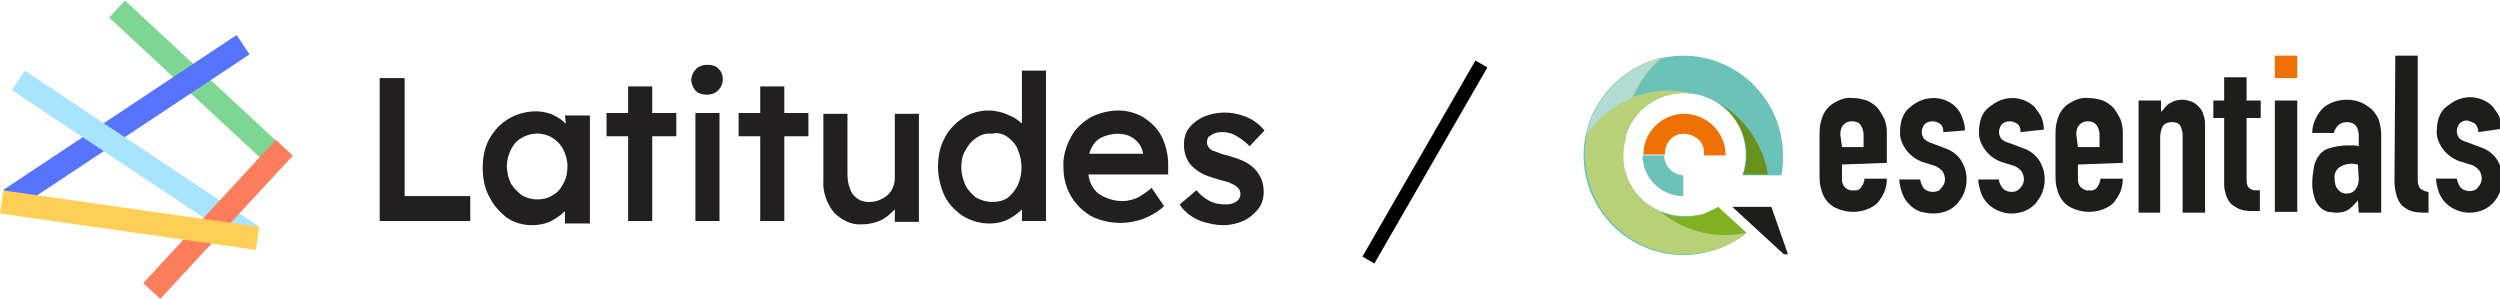 <?xml version="1.0" encoding="utf-8"?>
<!-- Generator: Adobe Illustrator 25.4.1, SVG Export Plug-In . SVG Version: 6.00 Build 0)  -->
<svg version="1.1" id="Calque_1" xmlns="http://www.w3.org/2000/svg" xmlns:xlink="http://www.w3.org/1999/xlink" x="0px" y="0px"
	 viewBox="0 0 300.9 36" style="enable-background:new 0 0 300.9 36;" xml:space="preserve">
<style type="text/css">
	.st0{fill:#7DD692;}
	.st1{fill:#5674FF;}
	.st2{fill:#A7E5FF;}
	.st3{fill:#FD7D5D;}
	.st4{fill:#FECF55;}
	.st5{fill:#221F20;}
	.st6{fill:#6BC2B8;}
	.st7{fill:#B8D179;}
	.st8{fill:#B1DBD5;}
	.st9{fill:#81B122;}
	.st10{fill:#EE7203;}
	.st11{fill:#6A911C;}
	.st12{fill:#1D1D1B;}
	.st13{fill:none;stroke:#000000;stroke-width:1.661;stroke-miterlimit:10;}
</style>
<rect x="22.4" y="-3.2" transform="matrix(0.68 -0.733 0.733 0.68 0.252 20.713)" class="st0" width="2.8" height="26.6"/>
<rect x="-1.6" y="13.3" transform="matrix(0.833 -0.553 0.553 0.833 -5.612 10.883)" class="st1" width="33.7" height="2.8"/>
<rect x="14.9" y="2.1" transform="matrix(0.554 -0.833 0.833 0.554 -8.577 22.09)" class="st2" width="2.8" height="33.9"/>
<rect x="14.5" y="25" transform="matrix(0.679 -0.734 0.734 0.679 -10.96 27.747)" class="st3" width="23.5" height="2.8"/>
<rect x="14.2" y="10.9" transform="matrix(0.141 -0.99 0.99 0.141 -12.787 38.216)" class="st4" width="2.8" height="31.1"/>
<path class="st5" d="M137.6,14.1c-0.9-0.5-1.9-0.8-3-0.8c-1.1,0-2.3,0.3-3.3,0.8c-1,0.6-1.9,1.4-2.4,2.4c-0.6,1.1-1,2.4-0.9,3.7
	c0,1.2,0.3,2.4,0.9,3.4c0.6,1,1.4,1.8,2.4,2.4c2.8,1.4,6.2,1,8.6-1l0.2-0.2l-1.5-2.2l-0.2,0.2c-0.4,0.3-0.8,0.6-1.3,0.9
	c-0.6,0.3-1.3,0.5-2,0.5c-1,0-2-0.3-2.9-0.9c-0.7-0.6-1.1-1.4-1.2-2.3h9.6v-1.3c0-1.1-0.3-2.3-0.8-3.3
	C139.3,15.4,138.5,14.7,137.6,14.1z M131.1,18.5c0.2-0.7,0.6-1.4,1.2-1.8c0.7-0.4,1.5-0.6,2.3-0.6c0.5,0,1,0.1,1.4,0.3
	c0.4,0.2,0.8,0.5,1.1,0.9c0.3,0.4,0.4,0.8,0.5,1.2L131.1,18.5z"/>
<path class="st5" d="M68.1,14.9c-0.4-0.4-0.8-0.7-1.2-0.9c-0.7-0.4-1.6-0.6-2.4-0.6c-1.1,0-2.3,0.3-3.3,0.9c-1,0.6-1.7,1.4-2.3,2.4
	c-0.6,1.1-0.8,2.3-0.8,3.5c0,1.2,0.2,2.4,0.8,3.5c0.5,1,1.2,1.8,2.1,2.5c0.9,0.6,1.9,0.9,3,0.9c1,0,1.9-0.2,2.7-0.7
	c0.5-0.3,0.9-0.6,1.3-1v1.5h3v-13h-3L68.1,14.9z M67.8,18c0.3,0.6,0.5,1.3,0.5,2c0,0.7-0.1,1.4-0.5,2.1c-0.3,0.6-0.7,1.1-1.3,1.4
	c-0.6,0.4-1.2,0.5-1.9,0.5c-0.6,0-1.3-0.2-1.8-0.5c-0.5-0.4-1-0.9-1.3-1.4c-0.3-0.6-0.5-1.4-0.5-2.1c0-0.7,0.2-1.4,0.5-2
	c0.3-0.6,0.7-1.1,1.3-1.4c1.1-0.7,2.6-0.7,3.7,0C67,16.9,67.5,17.4,67.8,18z"/>
<polygon class="st5" points="48.7,9.4 45.7,9.4 45.7,26.6 56.6,26.6 56.6,23.6 48.7,23.6 "/>
<rect x="83.7" y="13.6" class="st5" width="2.9" height="13"/>
<polygon class="st5" points="78.5,10.4 75.6,10.4 75.6,13.6 73,13.6 73,16.4 75.6,16.4 75.6,26.6 78.5,26.6 78.5,16.4 81.4,16.4 
	81.4,13.6 78.5,13.6 "/>
<path class="st5" d="M149.7,19.4c-0.7-0.3-1.3-0.5-2-0.7c-0.6-0.1-1.2-0.4-1.8-0.6c-0.6-0.3-0.8-1-0.5-1.5c0-0.1,0.1-0.2,0.2-0.2
	c0.2-0.2,0.5-0.3,0.7-0.4c0.8-0.2,1.7-0.1,2.4,0.3c0.5,0.3,1,0.6,1.5,1.1l0.2,0.2l1.8-1.9l-0.1-0.1c-0.6-0.7-1.4-1.3-2.3-1.6
	c-1.5-0.6-3.3-0.6-4.8,0c-0.7,0.3-1.3,0.7-1.8,1.3c-0.5,0.6-0.7,1.3-0.7,2.1c0,0.8,0.2,1.6,0.7,2.3c0.5,0.6,1.1,1,1.7,1.3
	c0.7,0.3,1.4,0.5,2.1,0.7c0.4,0.1,0.9,0.2,1.2,0.4c0.3,0.1,0.6,0.3,0.8,0.5c0.2,0.2,0.3,0.5,0.3,0.7c0,0.3-0.1,0.6-0.3,0.8
	c-0.2,0.2-0.4,0.3-0.7,0.4c-0.3,0.1-0.5,0.1-0.8,0.1c-0.7,0-1.3-0.1-1.9-0.4c-0.5-0.3-1-0.6-1.4-1.1l-0.2-0.2l-2,1.7l0.1,0.2
	c0.6,0.8,1.4,1.4,2.4,1.8c0.9,0.3,1.8,0.5,2.8,0.5c0.8,0,1.6-0.2,2.3-0.5c0.7-0.3,1.3-0.8,1.8-1.4c0.5-0.6,0.7-1.4,0.7-2.1
	c0-0.8-0.2-1.6-0.7-2.3C150.9,20.1,150.3,19.7,149.7,19.4z"/>
<path class="st5" d="M122.9,14.8c-0.4-0.4-0.9-0.7-1.4-0.9c-0.8-0.4-1.7-0.6-2.5-0.6c-1.1,0-2.2,0.3-3.1,0.9
	c-0.9,0.6-1.7,1.4-2.2,2.4c-0.6,1.1-0.8,2.3-0.8,3.5c0,1.2,0.3,2.4,0.8,3.5c0.5,1,1.3,1.8,2.2,2.4c1,0.6,2.1,0.9,3.2,0.9
	c0.9,0,1.8-0.2,2.6-0.7c0.5-0.3,0.9-0.6,1.3-1v1.4h2.9V8.5h-2.9V14.8z M121.3,16.5c0.5,0.4,1,0.9,1.2,1.5c0.6,1.4,0.6,2.9,0,4.3
	c-0.3,0.6-0.7,1.1-1.2,1.5c-0.6,0.4-1.2,0.5-1.9,0.5c-0.7,0-1.3-0.2-1.9-0.5c-0.5-0.4-1-0.9-1.3-1.5c-0.3-0.7-0.5-1.4-0.5-2.1
	c0-0.7,0.1-1.5,0.5-2.1c0.3-0.6,0.7-1.1,1.3-1.5c0.6-0.4,1.2-0.6,1.9-0.5C120.1,15.9,120.7,16.1,121.3,16.5z"/>
<path class="st5" d="M85.1,7.8c-0.5,0-1.1,0.2-1.4,0.6c-0.3,0.3-0.5,0.8-0.5,1.2c0,0.5,0.2,0.9,0.5,1.3c0.4,0.4,0.9,0.5,1.4,0.5
	c0.5,0,1.1-0.2,1.4-0.6C86.8,10.5,87,10,87,9.6c0-0.5-0.1-0.9-0.5-1.3C86.2,7.9,85.6,7.8,85.1,7.8z"/>
<polygon class="st5" points="94.4,10.4 91.5,10.4 91.5,13.6 88.9,13.6 88.9,16.4 91.5,16.4 91.5,26.6 94.4,26.6 94.4,16.4 
	97.3,16.4 97.3,13.6 94.4,13.6 "/>
<path class="st5" d="M107.7,21.4c0,0.8-0.3,1.6-0.9,2.1c-0.6,0.5-1.3,0.8-2.1,0.8c-1.1,0.1-2.1-0.6-2.4-1.6
	c-0.2-0.5-0.3-1.1-0.3-1.7v-7.3h-2.9v8c-0.1,1.4,0.4,2.8,1.3,3.9c0.9,0.9,2.1,1.5,3.3,1.4c0.9,0,1.9-0.2,2.7-0.7
	c0.5-0.3,0.9-0.7,1.3-1.1v1.5h2.9v-13h-2.9V21.4z"/>
<g>
	<path class="st6" d="M205.9,25.3l-0.1,0.1l-0.4,0.2l-0.2,0.1l-0.4,0.1c-0.2,0.1-0.3,0.1-0.5,0.1c-0.1,0-0.2,0-0.2,0l-0.5,0.1h-1
		c-4.1-0.1-7.4-3.4-7.3-7.5c0.1-4.1,3.4-7.4,7.5-7.3c4.1,0.1,7.4,3.4,7.3,7.5c0,0.8-0.1,1.6-0.4,2.4h4.7c0.2-0.8,0.2-1.6,0.2-2.4
		c0-6.6-5.4-12-12-12c-6.6,0-12,5.4-12,12s5.4,12,12,12c2.7,0,5.4-0.9,7.5-2.6l-3.4-3.1C206.5,25.1,206.2,25.2,205.9,25.3z"/>
	<path class="st7" d="M207.6,28.3c-2.8,0-5.5-1-7.7-2.8l0,0c-1-0.4-1.8-1-2.5-1.7l0,0c-0.2-0.2-0.3-0.4-0.5-0.6l0,0
		c-0.2-0.2-0.3-0.4-0.4-0.6l0,0c-0.1-0.2-0.3-0.4-0.4-0.7l0,0c-0.1-0.2-0.2-0.5-0.3-0.7l0,0c-0.3-0.8-0.4-1.6-0.4-2.5
		c0-0.7,0.1-1.4,0.3-2v-0.4c0-3.6,1.6-7.1,4.4-9.4c-6.5,1.5-10.5,7.9-9,14.4c1.5,6.5,7.9,10.5,14.4,9c1.8-0.4,3.4-1.2,4.8-2.3
		C209.3,28.2,208.4,28.2,207.6,28.3z"/>
	<path class="st8" d="M196.4,11.8c0.8-1.9,2-3.6,3.6-4.8c-4.6,1.1-8.1,4.7-9.1,9.3C192.3,14.2,194.2,12.7,196.4,11.8z"/>
	<path class="st9" d="M210.2,28l-3.4-3.1c-1.2,0.8-2.6,1.2-4.1,1.2c-1,0-1.9-0.2-2.8-0.6C202.8,27.9,206.6,28.8,210.2,28z"/>
	<path class="st7" d="M195.7,16.1c1.1-3,3.9-4.9,7-4.9c0.5,0,1,0.1,1.5,0.2c-2.6-0.8-5.4-0.6-7.9,0.4c-0.6,1.4-0.9,3-0.9,4.5v0.4
		C195.6,16.5,195.7,16.3,195.7,16.1z"/>
	<path class="st6" d="M202.7,21.1c-1.3,0-2.4-1.1-2.4-2.4h-2.6c0,2.7,2.2,4.9,4.9,4.9l0,0V21.1z"/>
	<path class="st10" d="M202.7,13.7c-2.7,0-4.9,2.2-4.9,4.9h2.6c-0.1-1.3,0.9-2.5,2.2-2.5s2.5,0.9,2.5,2.2c0,0,0,0,0,0.1
		c0,0.1,0,0.2,0,0.3h2.6C207.7,15.9,205.4,13.7,202.7,13.7L202.7,13.7z"/>
	<path class="st11" d="M210.2,18.6c0,0.8-0.1,1.6-0.4,2.4h3c-0.6-3.6-2.8-6.8-5.9-8.6C208.9,13.8,210.2,16.2,210.2,18.6z"/>
	<rect x="273.8" y="6.7" class="st10" width="2.7" height="2.7"/>
	<path class="st12" d="M221.7,19.8v1.8c0,0.4,0.1,0.7,0.4,1c0.3,0.2,0.6,0.4,1,0.3c0.4,0.1,0.8-0.1,1-0.5c0.2-0.3,0.3-0.6,0.3-0.9
		h2.7c0,0.6-0.1,1.1-0.3,1.6c-0.2,0.5-0.5,0.9-0.8,1.3c-0.4,0.4-0.8,0.6-1.3,0.8c-0.5,0.2-1.1,0.3-1.7,0.3c-0.7,0-1.5-0.2-2.1-0.5
		c-0.6-0.3-1.1-0.8-1.4-1.4c-0.2-0.4-0.3-0.8-0.4-1.2c-0.1-0.5-0.1-1-0.1-1.5v-4.5c0-0.5,0-1,0.1-1.5c0.1-0.4,0.2-0.8,0.4-1.2
		c0.3-0.6,0.8-1.1,1.4-1.4c0.7-0.4,1.4-0.6,2.1-0.5c0.6,0,1.1,0.1,1.7,0.3c0.5,0.2,0.9,0.5,1.3,0.9c0.3,0.4,0.6,0.9,0.8,1.3
		c0.2,0.5,0.3,1.1,0.3,1.6v3.7L221.7,19.8z M221.7,17.7h2.6v-1.5c0-0.4-0.1-0.8-0.4-1.2c-0.2-0.3-0.6-0.4-1-0.4
		c-0.4,0-0.7,0.1-1,0.4c-0.3,0.3-0.4,0.7-0.4,1.2L221.7,17.7z"/>
	<path class="st12" d="M233.9,15.9c0-0.4-0.1-0.8-0.4-1c-0.3-0.2-0.6-0.3-0.9-0.3c-0.4,0-0.7,0.1-1,0.4c-0.2,0.3-0.3,0.6-0.3,0.9
		c0,0.3,0.1,0.5,0.2,0.7c0.2,0.3,0.6,0.5,0.9,0.6l1.6,0.6c0.9,0.3,1.6,0.8,2.1,1.6c0.4,0.7,0.6,1.4,0.6,2.2c0,0.5-0.1,1.1-0.3,1.6
		c-0.2,0.5-0.5,0.9-0.8,1.3c-0.4,0.4-0.8,0.7-1.3,0.9c-0.5,0.2-1.1,0.3-1.6,0.3c-0.5,0-1-0.1-1.5-0.2c-0.5-0.2-0.9-0.4-1.3-0.8
		c-0.4-0.4-0.7-0.8-0.9-1.3c-0.2-0.6-0.4-1.2-0.4-1.8h2.5c0.1,0.4,0.2,0.7,0.4,1c0.2,0.3,0.7,0.5,1.1,0.5c0.4,0,0.8-0.1,1-0.4
		c0.3-0.3,0.5-0.7,0.5-1.1c0-0.3-0.1-0.7-0.3-1c-0.3-0.3-0.7-0.6-1.1-0.7l-1.3-0.4c-0.8-0.3-1.5-0.8-2-1.5c-0.5-0.7-0.8-1.5-0.7-2.3
		c0-0.5,0.1-1.1,0.3-1.6c0.2-0.5,0.5-0.9,0.9-1.2c0.8-0.7,1.8-1.1,2.8-1.1c1.6,0,3,0.9,3.5,2.4c0.2,0.5,0.3,1,0.3,1.5L233.9,15.9z"
		/>
	<path class="st12" d="M243.2,15.9c0-0.4-0.1-0.8-0.4-1c-0.3-0.2-0.6-0.3-0.9-0.3c-0.4,0-0.7,0.1-1,0.4c-0.2,0.3-0.3,0.6-0.3,0.9
		c0,0.3,0.1,0.5,0.2,0.7c0.2,0.3,0.6,0.5,1,0.6l1.6,0.6c0.9,0.3,1.6,0.8,2.1,1.6c0.4,0.7,0.6,1.4,0.6,2.2c0,0.5-0.1,1.1-0.3,1.6
		c-0.2,0.5-0.5,0.9-0.8,1.3c-0.4,0.4-0.8,0.7-1.3,0.9c-0.5,0.2-1.1,0.3-1.6,0.3c-0.5,0-1-0.1-1.5-0.3c-1-0.4-1.7-1.1-2.1-2
		c-0.2-0.6-0.4-1.2-0.4-1.8h2.5c0,0.4,0.2,0.7,0.4,1c0.2,0.3,0.7,0.5,1.1,0.5c0.4,0,0.7-0.1,1-0.4c0.3-0.3,0.5-0.7,0.5-1.1
		c0-0.3-0.1-0.7-0.3-1c-0.3-0.3-0.6-0.6-1.1-0.7l-1.3-0.4c-0.8-0.3-1.5-0.8-2-1.5c-0.5-0.7-0.8-1.5-0.7-2.3c0-0.5,0.1-1.1,0.3-1.6
		c0.2-0.5,0.5-0.9,0.9-1.2c0.4-0.3,0.8-0.6,1.3-0.8c0.5-0.2,1-0.3,1.5-0.3c1,0,2,0.4,2.7,1.1c0.3,0.4,0.6,0.8,0.8,1.2
		c0.2,0.5,0.3,1,0.3,1.5L243.2,15.9z"/>
	<path class="st12" d="M250.1,19.8v1.8c0,0.4,0.1,0.7,0.4,1c0.3,0.2,0.6,0.4,1,0.3c0.4,0.1,0.8-0.1,1-0.5c0.2-0.3,0.3-0.6,0.3-0.9
		h2.7c0,0.6-0.1,1.1-0.3,1.6c-0.2,0.5-0.5,0.9-0.8,1.3c-0.4,0.4-0.8,0.6-1.3,0.8c-0.5,0.2-1.1,0.3-1.7,0.3c-0.7,0-1.5-0.2-2.1-0.5
		c-0.6-0.3-1.1-0.8-1.4-1.4c-0.2-0.4-0.3-0.8-0.4-1.2c-0.1-0.5-0.1-1-0.1-1.5v-4.5c0-0.5,0-1,0.1-1.5c0.1-0.4,0.2-0.8,0.4-1.2
		c0.3-0.6,0.8-1.1,1.4-1.4c0.7-0.4,1.4-0.6,2.1-0.5c0.6,0,1.1,0.1,1.7,0.3c0.5,0.2,0.9,0.5,1.3,0.9c0.3,0.4,0.6,0.9,0.8,1.3
		c0.2,0.5,0.3,1.1,0.3,1.6v3.7L250.1,19.8z M250.1,17.7h2.6v-1.5c0-0.4-0.1-0.8-0.4-1.2c-0.3-0.3-0.6-0.4-1-0.4
		c-0.4,0-0.7,0.1-1,0.4c-0.3,0.3-0.4,0.7-0.4,1.2L250.1,17.7z"/>
	<path class="st12" d="M257.4,12.1h2.7v1.3h0.1c0.3-0.4,0.6-0.8,1-1c0.5-0.3,1-0.4,1.5-0.4c0.3,0,0.7,0.1,1,0.2
		c0.3,0.1,0.6,0.3,0.9,0.6c0.3,0.3,0.5,0.6,0.6,1c0.2,0.5,0.2,1,0.2,1.5v10.3h-2.7v-9.3c0-0.4-0.1-0.8-0.3-1.2
		c-0.2-0.3-0.6-0.4-1-0.4c-0.4,0-0.8,0.1-1.1,0.5c-0.2,0.4-0.3,0.9-0.3,1.4v9h-2.6L257.4,12.1z"/>
	<path class="st12" d="M267.7,9.3h2.7v2.8h1.7v2.1h-1.7v7.4c0,0.2,0,0.5,0.1,0.7c0,0.2,0.2,0.3,0.3,0.4c0.2,0.1,0.3,0.2,0.5,0.2h0.7
		v2.5h-1.1c-0.5,0-1.1-0.1-1.5-0.3c-0.4-0.2-0.7-0.4-1-0.7c-0.2-0.3-0.4-0.6-0.5-1c-0.1-0.4-0.2-0.7-0.2-1.1v-8.1h-1.3v-2.1h1.3
		L267.7,9.3z"/>
	<path class="st12" d="M273.8,12.1h2.7v13.4h-2.7V12.1z"/>
	<path class="st12" d="M283.8,24.1L283.8,24.1c-0.3,0.4-0.7,0.8-1.1,1.1c-0.4,0.3-1,0.4-1.5,0.4c-0.3,0-0.7-0.1-1-0.1
		c-0.3-0.1-0.7-0.3-0.9-0.5c-0.3-0.3-0.6-0.7-0.7-1.1c-0.2-0.6-0.3-1.2-0.3-1.8c0-0.7,0.1-1.3,0.2-2c0.1-0.5,0.3-1,0.7-1.5
		c0.3-0.4,0.8-0.7,1.3-0.8c0.7-0.2,1.4-0.3,2.1-0.3h0.6c0.2,0,0.4,0,0.7,0.1v-1.3c0-0.4-0.1-0.8-0.3-1.1c-0.2-0.3-0.6-0.5-1.1-0.5
		c-0.4,0-0.7,0.1-1,0.3c-0.3,0.3-0.5,0.6-0.6,1h-2.6c0-1.1,0.5-2.1,1.2-2.9c0.4-0.4,0.8-0.6,1.3-0.8c0.5-0.2,1.1-0.3,1.7-0.3
		c0.5,0,1.1,0.1,1.6,0.3c0.5,0.2,0.9,0.5,1.3,0.8c0.4,0.4,0.7,0.8,0.9,1.3c0.2,0.6,0.3,1.2,0.3,1.9v9.3h-2.7L283.8,24.1z
		 M283.8,19.8c-0.2,0-0.5-0.1-0.7-0.1c-0.5,0-1,0.1-1.5,0.4c-0.5,0.4-0.7,0.9-0.6,1.5c0,0.4,0.1,0.9,0.4,1.2c0.2,0.3,0.6,0.5,1,0.5
		c0.4,0,0.8-0.1,1.1-0.5c0.3-0.4,0.4-0.8,0.4-1.3L283.8,19.8z"/>
	<path class="st12" d="M288.3,6.7h2.7v15c0,0.4,0.1,0.7,0.3,1c0.3,0.2,0.7,0.4,1,0.4v2.5c-0.6,0-1.1,0-1.7-0.1
		c-0.5-0.1-0.9-0.3-1.3-0.6c-0.4-0.3-0.6-0.7-0.8-1.2c-0.2-0.6-0.3-1.3-0.3-1.9L288.3,6.7z"/>
	<path class="st12" d="M298.3,15.9c0-0.4-0.2-0.8-0.4-1c-0.3-0.2-0.6-0.3-0.9-0.4c-0.4,0-0.7,0.1-1,0.4c-0.2,0.3-0.3,0.6-0.3,0.9
		c0,0.3,0.1,0.5,0.2,0.7c0.2,0.3,0.6,0.5,1,0.6l1.6,0.6c0.9,0.3,1.6,0.8,2.1,1.6c0.4,0.7,0.6,1.4,0.6,2.2c0,1.1-0.4,2.1-1.1,2.9
		c-0.4,0.4-0.8,0.7-1.3,0.9c-0.5,0.2-1.1,0.3-1.6,0.3c-0.5,0-1-0.1-1.5-0.3c-1-0.4-1.7-1.1-2.1-2c-0.2-0.6-0.4-1.2-0.4-1.8h2.5
		c0.1,0.4,0.2,0.7,0.4,1c0.2,0.3,0.7,0.5,1.1,0.5c0.4,0,0.8-0.1,1-0.4c0.3-0.3,0.5-0.7,0.5-1.1c0-0.3-0.1-0.7-0.3-1
		c-0.3-0.3-0.6-0.6-1.1-0.7l-1.3-0.4c-0.8-0.3-1.5-0.8-2-1.5c-0.5-0.7-0.8-1.5-0.7-2.3c0-0.5,0.1-1.1,0.3-1.6
		c0.2-0.5,0.5-0.9,0.9-1.2c0.4-0.3,0.8-0.6,1.3-0.8c0.5-0.2,1-0.3,1.5-0.3c1,0,2,0.4,2.7,1.1c0.3,0.4,0.6,0.8,0.8,1.2
		c0.2,0.5,0.3,1,0.3,1.5L298.3,15.9z"/>
	<polygon class="st12" points="213.2,24.9 208.5,24.9 214.7,30.6 215.2,30.6 	"/>
</g>
<line class="st13" x1="178.3" y1="7.7" x2="164.7" y2="31.3"/>
</svg>
